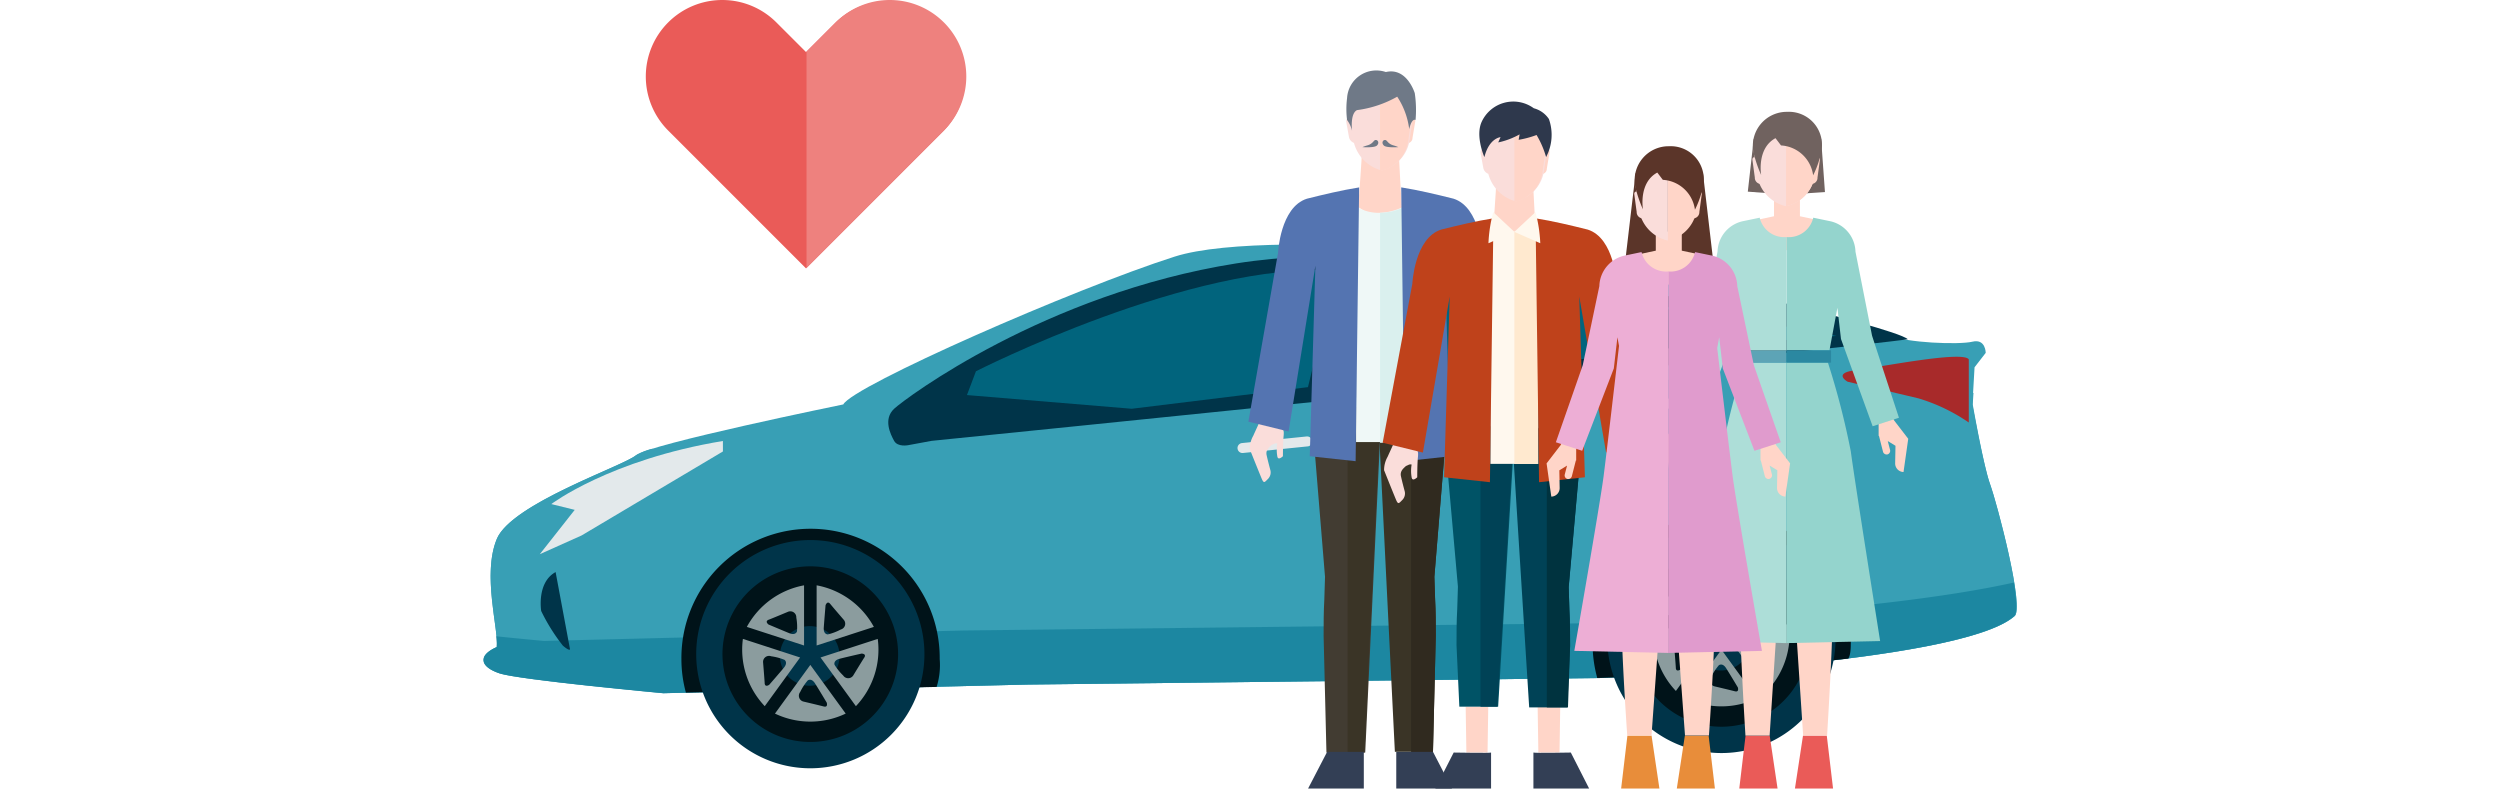 <svg xmlns="http://www.w3.org/2000/svg" xmlns:xlink="http://www.w3.org/1999/xlink" width="279" height="88" viewBox="0 0 279 88">
  <defs>
    <clipPath id="clip-path">
      <rect id="長方形_5996" data-name="長方形 5996" width="171.138" height="87.999" fill="none"/>
    </clipPath>
    <clipPath id="clip-path-2">
      <rect id="長方形_5993" data-name="長方形 5993" width="171.086" height="12.351" fill="none"/>
    </clipPath>
  </defs>
  <g id="pic_point1_01" transform="translate(-48 -2778)">
    <rect id="長方形_5576" data-name="長方形 5576" width="279" height="88" transform="translate(48 2778)" fill="none"/>
    <g id="グループ_7961" data-name="グループ 7961" transform="translate(101.931 2778)">
      <g id="グループ_7803" data-name="グループ 7803" transform="translate(0 0.001)">
        <g id="グループ_7802" data-name="グループ 7802" clip-path="url(#clip-path)">
          <path id="パス_10120" data-name="パス 10120" d="M40.172,39.567c1.047-2.052,25.749-12.914,36.974-16.494s50.369,1.045,50.369,1.045,28.042,6.96,29.612,7.764,7.563,1.047,9.052.685,1.488,1.246,1.488,1.246l-1.246,1.609-.241,4.185s1.246,6.879,1.971,8.85,3.943,14.041,2.695,14.765c-6.237,5.392-46.266,6.88-46.266,6.88l-63.727.725L20.1,71.793S4,70.3,1.831,69.581s-2.5-1.971-.322-2.936c.2-1.973-1.65-8.128,0-12.07s14.041-8.087,15.53-9.335S40.172,39.567,40.172,39.567Z" transform="translate(0.008 5.566)" fill="#389fb5"/>
          <path id="パス_10121" data-name="パス 10121" d="M166.218,36.187s1.207,6.88,1.931,8.891c.725,1.971,3.944,14.041,2.7,14.765-6.237,5.392-46.267,6.88-46.267,6.88l-63.726.725L20.1,68.413S4,66.924,1.831,66.2s-2.5-1.971-.322-2.935c.2-1.973-1.65-8.128,0-12.07s14.08-8.127,15.529-9.335a6.716,6.716,0,0,1,1.81-.724c1.006.121,1.65.161,1.65.161A148.86,148.86,0,0,0,58.96,45.279c28.083-.523,66.062-5.713,66.062-5.713S153.706,38.52,166.3,34.9Z" transform="translate(0.008 8.947)" fill="#389fb5"/>
          <g id="グループ_7801" data-name="グループ 7801" transform="translate(0 65.01)" opacity="0.5" style="isolation: isolate">
            <g id="グループ_7800" data-name="グループ 7800">
              <g id="グループ_7799" data-name="グループ 7799" clip-path="url(#clip-path-2)">
                <path id="パス_10122" data-name="パス 10122" d="M126.679,56.249s28.645-1.045,44.134-4.505c.322,2.011.4,3.539,0,3.78-6.235,5.392-46.266,6.881-46.266,6.881l-63.729.724L20.064,64.1S3.971,62.607,1.8,61.882s-2.494-1.971-.322-2.936a6.512,6.512,0,0,0-.04-1.207c3.058.322,5.351.523,5.351.523l46.79-1.166Z" transform="translate(0 -51.744)" fill="#00708d"/>
              </g>
            </g>
          </g>
          <path id="パス_10123" data-name="パス 10123" d="M25.457,39.171c-12.633,2.092-19.15,7.041-19.15,7.041l2.615.645-3.9,4.949,4.667-2.093,15.771-9.374Z" transform="translate(1.287 10.042)" fill="#e3e9eb"/>
          <path id="パス_10124" data-name="パス 10124" d="M40.813,43.373s104.6-10.58,108.948-11.345c-1.81-1.489-29.813-7.845-29.813-7.845s9.173,3.581,9.9,3.7c.724.08.322.925-2.214.2-3.056-.2-31.58-7.885-52.863-4.507S37.876,38.627,36.63,39.793s-.4,2.857,0,3.581,1.569.482,1.569.482Z" transform="translate(9.223 5.825)" fill="#003449"/>
          <path id="パス_10125" data-name="パス 10125" d="M84.163,24.06C68.15,22.975,43.97,35.285,43.97,35.285l-1.005,2.656L61.351,39.47l19.672-2.413ZM119,27.6l2.092,5.352L87.783,36.331l1.006-12.35C90.922,23.9,119,27.642,119,27.6m21,3.742L123.79,32.67,121.1,28.124c1.73.041,18.949,3.179,18.908,3.219" transform="translate(11.015 6.147)" fill="#01647d"/>
          <path id="パス_10126" data-name="パス 10126" d="M6.767,50.815C4.635,51.981,5.158,55.16,5.158,55.16a21.048,21.048,0,0,0,2.415,3.862c.8.685.8.4.8.4Z" transform="translate(1.308 13.027)" fill="#003449"/>
          <path id="パス_10127" data-name="パス 10127" d="M122.194,33.188c-2.615.323-.884,1.288-.884,1.288s5.189,1.207,7.885,1.851a20.052,20.052,0,0,1,5.634,2.7V31.982c-.646-1.005-10.02.884-12.634,1.206" transform="translate(30.957 8.124)" fill="#a82a2a"/>
          <path id="パス_10128" data-name="パス 10128" d="M46.427,61.5a14.413,14.413,0,1,0-28.825,0,14.171,14.171,0,0,0,.5,3.752l27.982-.633a8.156,8.156,0,0,0,.342-3.118" transform="translate(4.513 12.041)" fill="#001319"/>
          <path id="パス_10129" data-name="パス 10129" d="M18.916,60.707A12.735,12.735,0,1,1,31.651,73.441,12.735,12.735,0,0,1,18.916,60.707" transform="translate(4.85 12.298)" fill="#003449"/>
          <path id="パス_10130" data-name="パス 10130" d="M34.079,69.425A9.8,9.8,0,1,1,40.369,57.08a9.8,9.8,0,0,1-6.289,12.345" transform="translate(5.449 12.897)" fill="#001319"/>
          <path id="パス_10131" data-name="パス 10131" d="M30.709,62.108a3.328,3.328,0,1,1,2.137-4.194,3.328,3.328,0,0,1-2.137,4.194" transform="translate(6.756 14.258)" fill="#003449"/>
          <path id="パス_10132" data-name="パス 10132" d="M29.857,59.061l-3.946,5.433a9.155,9.155,0,0,0,7.894,0ZM31.35,63.7c-.518-.137-2.245-.544-2.245-.544a.668.668,0,0,1-.377-1.072,5.982,5.982,0,0,1,.844-1.292s.406-.312.812.338c.406.632,1.307,2.146,1.307,2.146s.177.56-.34.423" transform="translate(6.643 15.141)" fill="#8b9c9e"/>
          <path id="パス_10133" data-name="パス 10133" d="M29.958,58.825l3.948,5.434a9.166,9.166,0,0,0,2.439-7.508Zm4.877.016c-.29.45-1.211,1.967-1.211,1.967a.668.668,0,0,1-1.136.028,6.012,6.012,0,0,1-.967-1.2s-.171-.481.572-.667c.726-.191,2.445-.579,2.445-.579s.588.005.3.455" transform="translate(7.681 14.549)" fill="#8b9c9e"/>
          <path id="パス_10134" data-name="パス 10134" d="M29.612,58.707,36,56.633a9.162,9.162,0,0,0-6.387-4.641Zm1.523-4.634c.338.416,1.5,1.76,1.5,1.76a.668.668,0,0,1-.325,1.088,5.982,5.982,0,0,1-1.444.549s-.51.014-.457-.75.2-2.505.2-2.505.187-.558.525-.142" transform="translate(7.592 13.329)" fill="#8b9c9e"/>
          <path id="パス_10135" data-name="パス 10135" d="M29.8,58.707V51.992a9.159,9.159,0,0,0-6.386,4.64Zm-3.936-2.88c.5-.193,2.136-.879,2.136-.879a.669.669,0,0,1,.936.646,6.056,6.056,0,0,1,.075,1.542s-.144.49-.856.2-2.318-.969-2.318-.969-.474-.349.026-.543" transform="translate(6.002 13.329)" fill="#8b9c9e"/>
          <path id="パス_10136" data-name="パス 10136" d="M29.465,58.825l-6.386-2.074a9.166,9.166,0,0,0,2.439,7.508ZM25.51,61.68c-.029-.535-.177-2.3-.177-2.3a.669.669,0,0,1,.9-.69,6.042,6.042,0,0,1,1.49.4s.421.289-.07.877c-.476.582-1.637,1.906-1.637,1.906s-.48.342-.509-.193" transform="translate(5.897 14.549)" fill="#8b9c9e"/>
          <path id="パス_10137" data-name="パス 10137" d="M127.36,60.141a14.413,14.413,0,1,0-28.825,0,14.776,14.776,0,0,0,.525,3.829l1.869-.063,24.5-1.918,1.643-.182s.3-.323.283-1.666" transform="translate(25.262 11.694)" fill="#001319"/>
          <path id="パス_10138" data-name="パス 10138" d="M99.848,59.353a12.735,12.735,0,1,1,12.735,12.735A12.735,12.735,0,0,1,99.848,59.353" transform="translate(25.599 11.951)" fill="#003449"/>
          <path id="パス_10139" data-name="パス 10139" d="M115.011,68.071A9.8,9.8,0,1,1,121.3,55.726a9.8,9.8,0,0,1-6.289,12.345" transform="translate(26.198 12.55)" fill="#001319"/>
          <path id="パス_10140" data-name="パス 10140" d="M111.641,60.754a3.328,3.328,0,1,1,2.137-4.194,3.328,3.328,0,0,1-2.137,4.194" transform="translate(27.505 13.91)" fill="#003449"/>
          <path id="パス_10141" data-name="パス 10141" d="M110.789,57.707l-3.946,5.433a9.155,9.155,0,0,0,7.894,0Zm1.493,4.644c-.518-.137-2.245-.544-2.245-.544a.668.668,0,0,1-.377-1.072,5.982,5.982,0,0,1,.844-1.292s.406-.312.812.338c.406.632,1.307,2.146,1.307,2.146s.177.56-.34.423" transform="translate(27.392 14.794)" fill="#8b9c9e"/>
          <path id="パス_10142" data-name="パス 10142" d="M110.891,57.471l3.948,5.434a9.166,9.166,0,0,0,2.439-7.508Zm4.877.016c-.29.45-1.211,1.967-1.211,1.967a.668.668,0,0,1-1.136.028,6.012,6.012,0,0,1-.967-1.2s-.171-.481.572-.667c.726-.191,2.445-.579,2.445-.579s.588.005.3.455" transform="translate(28.43 14.202)" fill="#8b9c9e"/>
          <path id="パス_10143" data-name="パス 10143" d="M110.544,57.353l6.387-2.074a9.162,9.162,0,0,0-6.387-4.641Zm1.523-4.634c.338.416,1.5,1.76,1.5,1.76a.668.668,0,0,1-.325,1.088,5.981,5.981,0,0,1-1.444.549s-.51.014-.457-.75.2-2.505.2-2.505.187-.558.525-.142" transform="translate(28.341 12.982)" fill="#8b9c9e"/>
          <path id="パス_10144" data-name="パス 10144" d="M110.727,57.354V50.639a9.159,9.159,0,0,0-6.386,4.64Zm-3.936-2.88c.5-.193,2.136-.879,2.136-.879a.669.669,0,0,1,.936.646,6.055,6.055,0,0,1,.075,1.542s-.144.49-.856.2-2.318-.969-2.318-.969-.474-.349.026-.543" transform="translate(26.751 12.982)" fill="#8b9c9e"/>
          <path id="パス_10145" data-name="パス 10145" d="M110.4,57.471,104.012,55.4a9.166,9.166,0,0,0,2.439,7.508Zm-3.955,2.854c-.029-.535-.177-2.3-.177-2.3a.669.669,0,0,1,.9-.69,6.042,6.042,0,0,1,1.49.4s.421.289-.07.877c-.476.582-1.637,1.906-1.637,1.906s-.48.342-.509-.193" transform="translate(26.647 14.202)" fill="#8b9c9e"/>
          <path id="パス_10146" data-name="パス 10146" d="M107.106,36.5l-7.233.739a.557.557,0,0,1-.118-1.107l7.235-.74a.56.56,0,0,1,.609.5.549.549,0,0,1-.481.609h-.013" transform="translate(25.448 9.072)" fill="#e3e9eb"/>
          <path id="パス_10147" data-name="パス 10147" d="M74.831,39.878l-7.233.739a.557.557,0,0,1-.118-1.107l7.235-.74a.56.56,0,0,1,.609.5.549.549,0,0,1-.481.609h-.013" transform="translate(17.173 9.938)" fill="#e3e9eb"/>
          <path id="パス_10148" data-name="パス 10148" d="M16.938,2.5a8.535,8.535,0,0,0,0,12.07h0l3.311,3.311L32.32,29.955,47.7,14.573A8.537,8.537,0,0,0,35.631,2.5L32.32,5.811,29.008,2.5A8.535,8.535,0,0,0,16.938,2.5Z" transform="translate(3.702 -0.001)" fill="#ea5b58" fill-rule="evenodd"/>
          <path id="パス_10149" data-name="パス 10149" d="M44.043,2.5a8.535,8.535,0,0,0-12.071,0L28.715,5.757V29.9L40.734,17.883l3.311-3.312a8.535,8.535,0,0,0,0-12.071" transform="translate(7.362 -0.001)" fill="#ee817e" fill-rule="evenodd"/>
          <path id="パス_10150" data-name="パス 10150" d="M85.738,55.434l1.181-14.409c.079-2.048-1.89-3.15-3.7-6.142v2.757c-1.731-3.15-3.622-1.181-3.622-1.1V40l1.733,34.961h4.253L85.9,61.97c0-1.417,0-2.677-.078-4.095Z" transform="translate(20.407 8.942)" fill="#3a3426"/>
          <path id="パス_10151" data-name="パス 10151" d="M86.2,41.024,85.015,55.434l.079,2.52c.078,1.417.078,2.677.078,4.095l-.314,12.992H82.417V34.882c1.81,2.914,3.858,4.174,3.779,6.142" transform="translate(21.13 8.942)" fill="#302a1f"/>
          <path id="パス_10152" data-name="パス 10152" d="M77.532,37.875V34.882c-1.733,2.993-3.779,4.174-3.7,6.142l1.181,14.409-.078,2.52c-.079,1.417-.079,2.677-.079,4.095l.315,12.992H79.5L81.154,40.08V36.615c-.079-.078-1.969-2.126-3.622,1.26" transform="translate(18.928 8.942)" fill="#423c32"/>
          <path id="パス_10153" data-name="パス 10153" d="M76.776,37.661V74.827h1.89l1.653-34.961V36.4c.079-.078-1.81-2.126-3.543,1.26" transform="translate(19.684 9.156)" fill="#3a3426"/>
          <path id="パス_10154" data-name="パス 10154" d="M79.487,66.784v4.095h-6.22l2.126-4.095Z" transform="translate(18.784 17.121)" fill="#333f55"/>
          <path id="パス_10155" data-name="パス 10155" d="M81.1,66.784v4.095h6.22L85.2,66.784Z" transform="translate(20.792 17.121)" fill="#333f55"/>
          <path id="パス_10156" data-name="パス 10156" d="M80.314,21.212,82.6,19.873s-.394-6.3-.315-6.3H78.109c.079,0-.393,6.063-.393,6.063l2.362,1.5v.079Z" transform="translate(19.925 3.479)" fill="#ffd5c8"/>
          <path id="パス_10157" data-name="パス 10157" d="M88.486,37.69l-.08.709s-.236-.079-.157.709.08,2.284.08,2.284.549.55.629,0a4.326,4.326,0,0,0,0-1.417c.235-.079.392.078.629.157.235.236.709.552.55,1.181-.157.709-.392,1.575-.392,1.575a1.021,1.021,0,0,0,.235,1.023c.395.395.472.552.709,0S92.029,40.6,92.029,40.6a3.005,3.005,0,0,0-.394-1.5c-.315-.709-.629-1.338-.866-1.969Z" transform="translate(22.621 9.521)" fill="#faddda"/>
          <path id="パス_10158" data-name="パス 10158" d="M82.883,18.336a6.46,6.46,0,0,1-2.677.709,4.725,4.725,0,0,1-2.677-.709v26.3H82.8c.079.079,0-21.1.079-26.3" transform="translate(19.876 4.7)" fill="#eff8f7"/>
          <path id="パス_10159" data-name="パス 10159" d="M82.336,18.4a6.1,6.1,0,0,1-2.677.629V44.7h2.677s-.079-21.181,0-26.3" transform="translate(20.423 4.716)" fill="#daf0ee"/>
          <path id="パス_10160" data-name="パス 10160" d="M81.539,16.644,81.932,47.2l5.118-.552-.629-21.26,2.991,18.5,4.489-1.1L90.6,23.967s-.236-5.118-3.229-6.063c-1.89-.472-3.858-.945-5.827-1.26" transform="translate(20.905 4.267)" fill="#5474b1"/>
          <path id="パス_10161" data-name="パス 10161" d="M82.041,13.333c.393-.079.629-.315.629-.629l.315-1.891c0-.236-.079-.393-.315-.236l-.55.395Z" transform="translate(21.034 2.695)" fill="#ffd5c8"/>
          <path id="パス_10162" data-name="パス 10162" d="M81.139,6.8h-.629c-1.418,0-3.7,1.653-3.7,3.15l.236,1.733-.079-.079c-.236-.236-.314,0-.314.236l.314,1.733a.88.88,0,0,0,.552.629,4.325,4.325,0,0,0,3.071,3.072,4.116,4.116,0,0,0,3.15-3.465l.552-3.937A3.759,3.759,0,0,0,81.139,6.8" transform="translate(19.652 1.744)" fill="#faddda"/>
          <path id="パス_10163" data-name="パス 10163" d="M79.659,17.34V6.867h.629a3.518,3.518,0,0,1,3.072,3.15l-.552,3.937a4.014,4.014,0,0,1-3.15,3.386" transform="translate(20.423 1.76)" fill="#ffd5c8"/>
          <path id="パス_10164" data-name="パス 10164" d="M77.3,12.972s-.236-1.89.552-2.284a12.331,12.331,0,0,0,4.488-1.5,8.49,8.49,0,0,1,1.339,3.622c.236-1.024.55-1.1.709-1.024A12.764,12.764,0,0,0,84.3,8.8s-.866-2.914-3.229-2.362A3.273,3.273,0,0,0,76.744,9.35a9.737,9.737,0,0,0,0,2.441,3.3,3.3,0,0,1,.552,1.181" transform="translate(19.658 1.6)" fill="#6f7987"/>
          <path id="パス_10165" data-name="パス 10165" d="M71.63,37.69l.079.709s.236-.079.157.709-.079,2.284-.079,2.284-.55.55-.629,0a4.259,4.259,0,0,1,0-1.417c-.236-.079-.393.078-.629.157-.236.236-.71.552-.552,1.181.157.709.393,1.575.393,1.575a1.024,1.024,0,0,1-.236,1.023c-.393.395-.472.552-.709,0S68.087,40.6,68.087,40.6a3.018,3.018,0,0,1,.393-1.5c.315-.709.629-1.338.866-1.969Z" transform="translate(17.456 9.521)" fill="#faddda"/>
          <path id="パス_10166" data-name="パス 10166" d="M80.325,16.644,79.932,47.2l-5.118-.552.629-21.26-2.991,18.5-4.489-1.1,3.307-18.819s.236-5.118,3.229-6.063c1.89-.472,3.858-.945,5.827-1.26" transform="translate(17.424 4.267)" fill="#5474b1"/>
          <path id="パス_10167" data-name="パス 10167" d="M78.093,13.233s1.339.1,1.622-.182.122-.618-.132-.618-.269.408-.927.6a4.376,4.376,0,0,0-.563.2" transform="translate(20.021 3.187)" fill="#6f7987"/>
          <path id="パス_10168" data-name="パス 10168" d="M81.649,13.233s-1.339.1-1.622-.182-.122-.618.132-.618.269.408.927.6a4.375,4.375,0,0,1,.563.2" transform="translate(20.479 3.187)" fill="#6f7987"/>
          <path id="パス_10169" data-name="パス 10169" d="M93.658,62.772l.079,5.119H96.1l.079-5.119Z" transform="translate(24.012 16.093)" fill="#ffd5c8"/>
          <path id="パス_10170" data-name="パス 10170" d="M89.785,62.772l-.079,5.119H87.344l-.079-5.119Z" transform="translate(22.373 16.093)" fill="#ffd5c8"/>
          <path id="パス_10171" data-name="パス 10171" d="M97.669,56.051,98.85,42.816c.079-1.969-1.89-3.15-3.7-6.063v2.756c-1.731-3.15-3.622-1.181-3.622-1.1v3.544L93.26,69.522h4.253l.314-6.856c0-1.418,0-2.6-.078-4.017Z" transform="translate(23.466 9.422)" fill="#004256"/>
          <path id="パス_10172" data-name="パス 10172" d="M89.337,39.683V36.69c-1.733,2.993-3.779,4.095-3.7,6.063l1.181,13.314-.078,2.52c-.079,1.417-.079,2.6-.079,4.015l.315,6.856h4.331l1.653-27.571V38.423c-.157-.078-1.969-2.047-3.622,1.26" transform="translate(21.955 9.406)" fill="#005366"/>
          <path id="パス_10173" data-name="パス 10173" d="M98.1,42.9,96.914,56.13l.079,2.52c.078,1.417.078,2.6.078,4.015l-.236,6.856H94.473V36.753c1.733,2.914,3.779,4.174,3.622,6.142" transform="translate(24.221 9.422)" fill="#00333f"/>
          <path id="パス_10174" data-name="パス 10174" d="M88.581,39.462V69.238h1.89l1.653-27.571V38.2c-.078-.078-1.89-2.047-3.543,1.26" transform="translate(22.71 9.626)" fill="#004256"/>
          <path id="パス_10175" data-name="パス 10175" d="M92.245,23.955l2.284-1.338s-.395-6.3-.315-6.3H90.04c.079,0-.393,6.063-.393,6.063l2.362,1.5v.079Z" transform="translate(22.984 4.183)" fill="#ffd5c8"/>
          <path id="パス_10176" data-name="パス 10176" d="M97.456,66.846,99.5,70.861H93.282V66.846c.158.079,4.174,0,4.174,0" transform="translate(23.916 17.137)" fill="#333f55"/>
          <path id="パス_10177" data-name="パス 10177" d="M100.416,39.561l-.079.709s-.236-.079-.157.709.079,2.284.079,2.284.55.55.629,0a4.258,4.258,0,0,0,0-1.417c.236-.079.393.078.629.157.236.236.71.552.552,1.181-.157.709-.393,1.576-.393,1.576a1.024,1.024,0,0,0,.236,1.023c.393.394.472.552.709,0s1.338-3.307,1.338-3.307a3.018,3.018,0,0,0-.393-1.5c-.315-.709-.629-1.338-.866-1.969Z" transform="translate(25.68 10)" fill="#faddda"/>
          <path id="パス_10178" data-name="パス 10178" d="M94.814,19.983a6.188,6.188,0,0,1-2.677.75,4.532,4.532,0,0,1-2.677-.75V46.642h5.276c.079.084,0-21.162.079-26.659" transform="translate(22.935 5.123)" fill="#fff8ee"/>
          <path id="パス_10179" data-name="パス 10179" d="M94.267,20.849c-.788.4-1.733-.289-2.677-.289V46.5h2.677s-.079-20.439,0-25.646" transform="translate(23.482 5.271)" fill="#ffe9cf"/>
          <path id="パス_10180" data-name="パス 10180" d="M93.47,19.388l.393,29.456,5.118-.552-.629-20.164,2.991,17.408,4.489-1.1-3.307-17.722s-.236-5.118-3.229-6.063c-1.89-.472-3.858-.945-5.827-1.26" transform="translate(23.964 4.97)" fill="#bf421b"/>
          <path id="パス_10181" data-name="パス 10181" d="M90.79,66.846v4.015H84.57l2.047-4.015c.158,0,4.174.079,4.174,0" transform="translate(21.682 17.137)" fill="#333f55"/>
          <path id="パス_10182" data-name="パス 10182" d="M93.971,16.077c.393-.079.629-.315.629-.629l.315-1.891c0-.236-.079-.393-.315-.236l-.55.395Z" transform="translate(24.092 3.398)" fill="#ffd5c8"/>
          <path id="パス_10183" data-name="パス 10183" d="M93.07,9.548H92.44c-1.418,0-3.7,1.653-3.7,3.15l.236,1.733-.079-.079c-.236-.236-.314,0-.314.236L88.9,16.32a.88.88,0,0,0,.552.629,4.325,4.325,0,0,0,3.071,3.072,4.116,4.116,0,0,0,3.15-3.465l.552-3.937a3.759,3.759,0,0,0-3.15-3.071" transform="translate(22.711 2.447)" fill="#faddda"/>
          <path id="パス_10184" data-name="パス 10184" d="M91.59,20.083V9.61h.629a3.518,3.518,0,0,1,3.072,3.15L94.74,16.7a4.014,4.014,0,0,1-3.15,3.386" transform="translate(23.482 2.463)" fill="#ffd5c8"/>
          <path id="パス_10185" data-name="パス 10185" d="M89.038,15.222s-1.028-2.333-.3-3.925a3.881,3.881,0,0,1,5.82-1.519,2.912,2.912,0,0,1,1.684,1.2,5.28,5.28,0,0,1-.314,4.247,10.181,10.181,0,0,0-1.062-2.464,10.861,10.861,0,0,1-2,.538l.107-.608a8.441,8.441,0,0,1-2.386.9L90.846,13s-1.245.1-1.782,2.147Z" transform="translate(22.684 2.303)" fill="#2e384c"/>
          <path id="パス_10186" data-name="パス 10186" d="M83.561,39.561l.079.709s.236-.079.157.709-.079,2.284-.079,2.284-.55.55-.629,0a4.258,4.258,0,0,1,0-1.417c-.236-.079-.393.078-.629.157-.236.236-.71.552-.552,1.181.157.709.393,1.576.393,1.576a1.024,1.024,0,0,1-.236,1.023c-.393.394-.472.552-.709,0s-1.338-3.307-1.338-3.307a3.018,3.018,0,0,1,.393-1.5c.315-.709.629-1.338.866-1.969Z" transform="translate(20.515 10)" fill="#faddda"/>
          <path id="パス_10187" data-name="パス 10187" d="M92.255,19.388l-.393,29.456-5.118-.552.629-20.164L84.381,45.537l-4.489-1.1L83.2,26.711s.236-5.118,3.229-6.063c1.89-.472,3.858-.945,5.827-1.26" transform="translate(20.483 4.97)" fill="#bf421b"/>
          <path id="パス_10188" data-name="パス 10188" d="M89.285,22.315l2.9-1.271-2.362-2.2a15.951,15.951,0,0,0-.534,3.475" transform="translate(22.891 4.83)" fill="#fff8ee"/>
          <path id="パス_10189" data-name="パス 10189" d="M94.486,22.315l-2.9-1.271,2.362-2.2a15.95,15.95,0,0,1,.534,3.475" transform="translate(23.482 4.83)" fill="#fff8ee"/>
          <path id="パス_10190" data-name="パス 10190" d="M112.987,12.449l-.66,5.882,4.263.322V11.921Zm7.523,0,.425,5.923-4.028.281V11.921Z" transform="translate(28.798 3.056)" fill="#70625f"/>
          <path id="パス_10191" data-name="パス 10191" d="M123.947,39.175V37.681l1.388-.9.334.7,1.582,2.057-.526,3.709a.958.958,0,0,1-.932-1.019V42.2l.035-1.882-.861-.526.263,1.019a.416.416,0,0,1-.315.475A.429.429,0,0,1,124.44,41l-.457-1.793C123.947,39.245,123.947,39.21,123.947,39.175Z" transform="translate(31.777 9.43)" fill="#ffd5c8" fill-rule="evenodd"/>
          <path id="パス_10192" data-name="パス 10192" d="M112.27,65.341l-.7,5.906h4.272l-.878-5.906Z" transform="translate(28.603 16.751)" fill="#ea5b58"/>
          <path id="パス_10193" data-name="パス 10193" d="M116.6,39.324c.141-2.549-.545-2.76-2.532-2.479-2.373-.281-3.2-.07-3.04,2.479l.333,8c.317,3.973.739,4.2.44,7.612s.6,17.736.6,17.736H115.1l1.072-16.436a55.552,55.552,0,0,1,.528-8.9Z" transform="translate(28.46 9.421)" fill="#ffd5c8"/>
          <path id="パス_10194" data-name="パス 10194" d="M120.066,65.341l.7,5.906h-4.254l.9-5.906Z" transform="translate(29.872 16.751)" fill="#ea5b58"/>
          <path id="パス_10195" data-name="パス 10195" d="M118.575,36.845c-1.986-.281-2.672-.07-2.532,2.479l-.088,8a57.8,57.8,0,0,1,.528,8.9l1.089,16.436h2.672s.915-14.327.6-17.738.123-3.638.44-7.611l.334-8.016C121.773,36.775,120.948,36.582,118.575,36.845Z" transform="translate(29.728 9.421)" fill="#ffd5c8"/>
          <path id="パス_10196" data-name="パス 10196" d="M118.094,19.643V17.516H115.2v2.127l-2.681.572a4.257,4.257,0,0,0,8.257,0Z" transform="translate(28.847 4.49)" fill="#ffd5c8"/>
          <path id="パス_10197" data-name="パス 10197" d="M117.884,63.513l-10.469-.229s2.865-18.032,3.269-21.142a86.243,86.243,0,0,1,2.559-9.933h4.641Z" transform="translate(27.539 8.257)" fill="#added8"/>
          <path id="パス_10198" data-name="パス 10198" d="M115.748,63.513l10.469-.229s-2.865-18.032-3.269-21.142a86.245,86.245,0,0,0-2.559-9.933h-4.641Z" transform="translate(29.675 8.257)" fill="#94d4cd"/>
          <path id="パス_10199" data-name="パス 10199" d="M118.75,19.337l1.775.369a3.589,3.589,0,0,1,2.936,3.427l1.846,9.353c0,.035,3.005,9.175,3.005,9.175l-2.935.95-3.533-9.738-.4-3.481-.886,4.747h-4.793V21.5A2.809,2.809,0,0,0,118.75,19.337Z" transform="translate(29.679 4.957)" fill="#94d4cd"/>
          <path id="パス_10200" data-name="パス 10200" d="M117.068,10.886h-.6c-1.493,0-3.672,1.494-3.672,2.778l.526,3.48a4.189,4.189,0,0,0,3.146,3.077,4.109,4.109,0,0,0,3.148-3.077l.526-3.48a3.293,3.293,0,0,0-3.076-2.778" transform="translate(28.918 2.79)" fill="#faddda"/>
          <path id="パス_10201" data-name="パス 10201" d="M115.72,20.22V10.885h.6a3.293,3.293,0,0,1,3.076,2.778l-.526,3.48a4.107,4.107,0,0,1-3.147,3.077" transform="translate(29.668 2.79)" fill="#ffd5c8"/>
          <path id="パス_10202" data-name="パス 10202" d="M118.014,16.952a.7.7,0,0,0,.633-.721l.264-1.951c.035-.229-.158-.4-.3-.264l-.493.493Z" transform="translate(30.256 3.58)" fill="#ffd5c8"/>
          <path id="パス_10203" data-name="パス 10203" d="M113.637,16.952a.7.7,0,0,1-.633-.721l-.264-1.951c-.035-.229.141-.4.3-.264l.493.493Z" transform="translate(28.903 3.58)" fill="#faddda"/>
          <path id="パス_10204" data-name="パス 10204" d="M119.5,17.02a10.1,10.1,0,0,0,.862-2.444,3.69,3.69,0,0,0-3.745-4.641,3.79,3.79,0,0,0-3.779,4.5,13.92,13.92,0,0,0,.862,2.549s-.521-2.968,1.6-4.111l.617.812A3.84,3.84,0,0,1,119.5,17.02Z" transform="translate(28.915 2.545)" fill="#70625f"/>
          <rect id="長方形_5994" data-name="長方形 5994" width="4.993" height="1.371" transform="translate(140.431 39.095)" fill="#5da4b6"/>
          <rect id="長方形_5995" data-name="長方形 5995" width="4.993" height="1.371" transform="translate(145.422 39.095)" fill="#2b88a1"/>
          <path id="パス_10205" data-name="パス 10205" d="M108.251,39.175c0,.035,0,.07-.035.035L107.759,41a.429.429,0,0,1-.475.281.416.416,0,0,1-.315-.475l.263-1.019-.861.526.035,1.882v.035a.958.958,0,0,1-.932,1.019l-.526-3.709,1.582-2.057.334-.7,1.388.9Z" transform="translate(26.906 9.43)" fill="#ffd5c8" fill-rule="evenodd"/>
          <path id="パス_10206" data-name="パス 10206" d="M115.334,19.337a2.81,2.81,0,0,0,2.989,2.162V34.138H113.53l-.886-4.747-.4,3.481-3.533,9.738-2.935-.95s3.005-9.14,3.005-9.175l1.846-9.353a3.589,3.589,0,0,1,2.936-3.427Z" transform="translate(27.118 4.957)" fill="#added8"/>
          <path id="パス_10207" data-name="パス 10207" d="M102.614,15.5l-1.26,10.708,4.863.69V14.976Zm7.523,0,1.253,10.745-4.856.653V14.976Z" transform="translate(25.985 3.839)" fill="#5b3529"/>
          <path id="パス_10208" data-name="パス 10208" d="M113.452,41.357V39.863l1.388-.9.334.7,1.582,2.057-.526,3.709a.958.958,0,0,1-.932-1.019v-.035l.035-1.882-.861-.526.263,1.019a.416.416,0,0,1-.315.475.429.429,0,0,1-.475-.281l-.457-1.793C113.452,41.427,113.452,41.392,113.452,41.357Z" transform="translate(29.087 9.989)" fill="#ffd5c8" fill-rule="evenodd"/>
          <path id="パス_10209" data-name="パス 10209" d="M101.775,65.341l-.7,5.906h4.272l-.878-5.906Z" transform="translate(25.913 16.751)" fill="#e88d3a"/>
          <path id="パス_10210" data-name="パス 10210" d="M106.1,41.506c.141-2.549-.545-2.76-2.532-2.479-2.373-.281-3.2-.07-3.04,2.479l.333,8c.317,3.973.739,3.1.44,6.516s.6,16.092.6,16.092h2.707l1.072-14.791a42.754,42.754,0,0,1,.528-7.8Z" transform="translate(25.769 9.981)" fill="#ffd5c8"/>
          <path id="パス_10211" data-name="パス 10211" d="M109.571,65.341l.7,5.906H106.02l.9-5.906Z" transform="translate(27.181 16.751)" fill="#e88d3a"/>
          <path id="パス_10212" data-name="パス 10212" d="M108.08,39.027c-1.986-.281-2.672-.07-2.532,2.479l-.088,8a44.5,44.5,0,0,1,.528,7.8l1.089,14.791h2.672s.915-12.682.6-16.092.123-2.543.44-6.516l.334-8.016C111.278,38.957,110.453,38.764,108.08,39.027Z" transform="translate(27.038 9.981)" fill="#ffd5c8"/>
          <path id="パス_10213" data-name="パス 10213" d="M107.6,22.7V20.57H104.7V22.7l-2.681.572a4.257,4.257,0,0,0,8.257,0Z" transform="translate(26.156 5.273)" fill="#ffd5c8"/>
          <path id="パス_10214" data-name="パス 10214" d="M110.728,33.078l.22-1.18.4,3.481,3.533,9.19,2.936-.95s-3.007-8.592-3.007-8.628l-1.846-8.8a3.589,3.589,0,0,0-2.936-3.429l-1.775-.368a2.807,2.807,0,0,1-2.988,2.161V33.14l-.018.008V67.127l10.469-.229s-2.865-16.387-3.269-19.5c-.305-2.349-1.27-10.482-1.725-14.321" transform="translate(26.985 5.74)" fill="#e09bcd"/>
          <path id="パス_10215" data-name="パス 10215" d="M105.225,23.275V13.94h.6a3.293,3.293,0,0,1,3.076,2.778l-.526,3.48a4.107,4.107,0,0,1-3.147,3.077" transform="translate(26.977 3.573)" fill="#ffd5c8"/>
          <path id="パス_10216" data-name="パス 10216" d="M107.52,20.006a.7.7,0,0,0,.633-.721l.264-1.951c.035-.229-.158-.4-.3-.264l-.493.492Z" transform="translate(27.566 4.363)" fill="#ffd5c8"/>
          <path id="パス_10217" data-name="パス 10217" d="M105.975,23.275V13.94c-1.494,0-3.674,1.5-3.674,2.778l.526,3.48a4.187,4.187,0,0,0,3.147,3.077" transform="translate(26.228 3.573)" fill="#faddda"/>
          <path id="パス_10218" data-name="パス 10218" d="M103.143,20.006a.7.7,0,0,1-.634-.721l-.264-1.951c-.035-.229.141-.4.3-.264l.492.492Z" transform="translate(26.212 4.363)" fill="#faddda"/>
          <path id="パス_10219" data-name="パス 10219" d="M109,20.075a10.1,10.1,0,0,0,.862-2.444,3.69,3.69,0,0,0-3.745-4.641,3.79,3.79,0,0,0-3.779,4.5,13.922,13.922,0,0,0,.862,2.549s-.521-2.968,1.6-4.111l.617.812A3.84,3.84,0,0,1,109,20.075Z" transform="translate(26.224 3.329)" fill="#5b3529"/>
          <path id="パス_10220" data-name="パス 10220" d="M97.756,41.357c0,.035,0,.07-.035.035l-.457,1.793a.429.429,0,0,1-.475.281.416.416,0,0,1-.315-.475l.263-1.019-.861.526.035,1.882v.035a.958.958,0,0,1-.932,1.019l-.526-3.709,1.582-2.057.334-.7,1.388.9Z" transform="translate(24.215 9.989)" fill="#ffd5c8" fill-rule="evenodd"/>
          <path id="パス_10221" data-name="パス 10221" d="M107.828,24.553a2.81,2.81,0,0,1-2.989-2.162l-1.775.369a3.588,3.588,0,0,0-2.935,3.427l-1.846,8.8c0,.035-3.007,8.629-3.007,8.629l2.936.949,3.533-9.19.4-3.48.181.97c-.456,3.934-1.417,12.188-1.721,14.531-.4,3.111-3.269,19.5-3.269,19.5l10.469.229V36.645h.018Z" transform="translate(24.427 5.74)" fill="#edaed5"/>
        </g>
      </g>
      <rect id="長方形_5997" data-name="長方形 5997" width="171.138" height="88" fill="none"/>
    </g>
  </g>
</svg>
